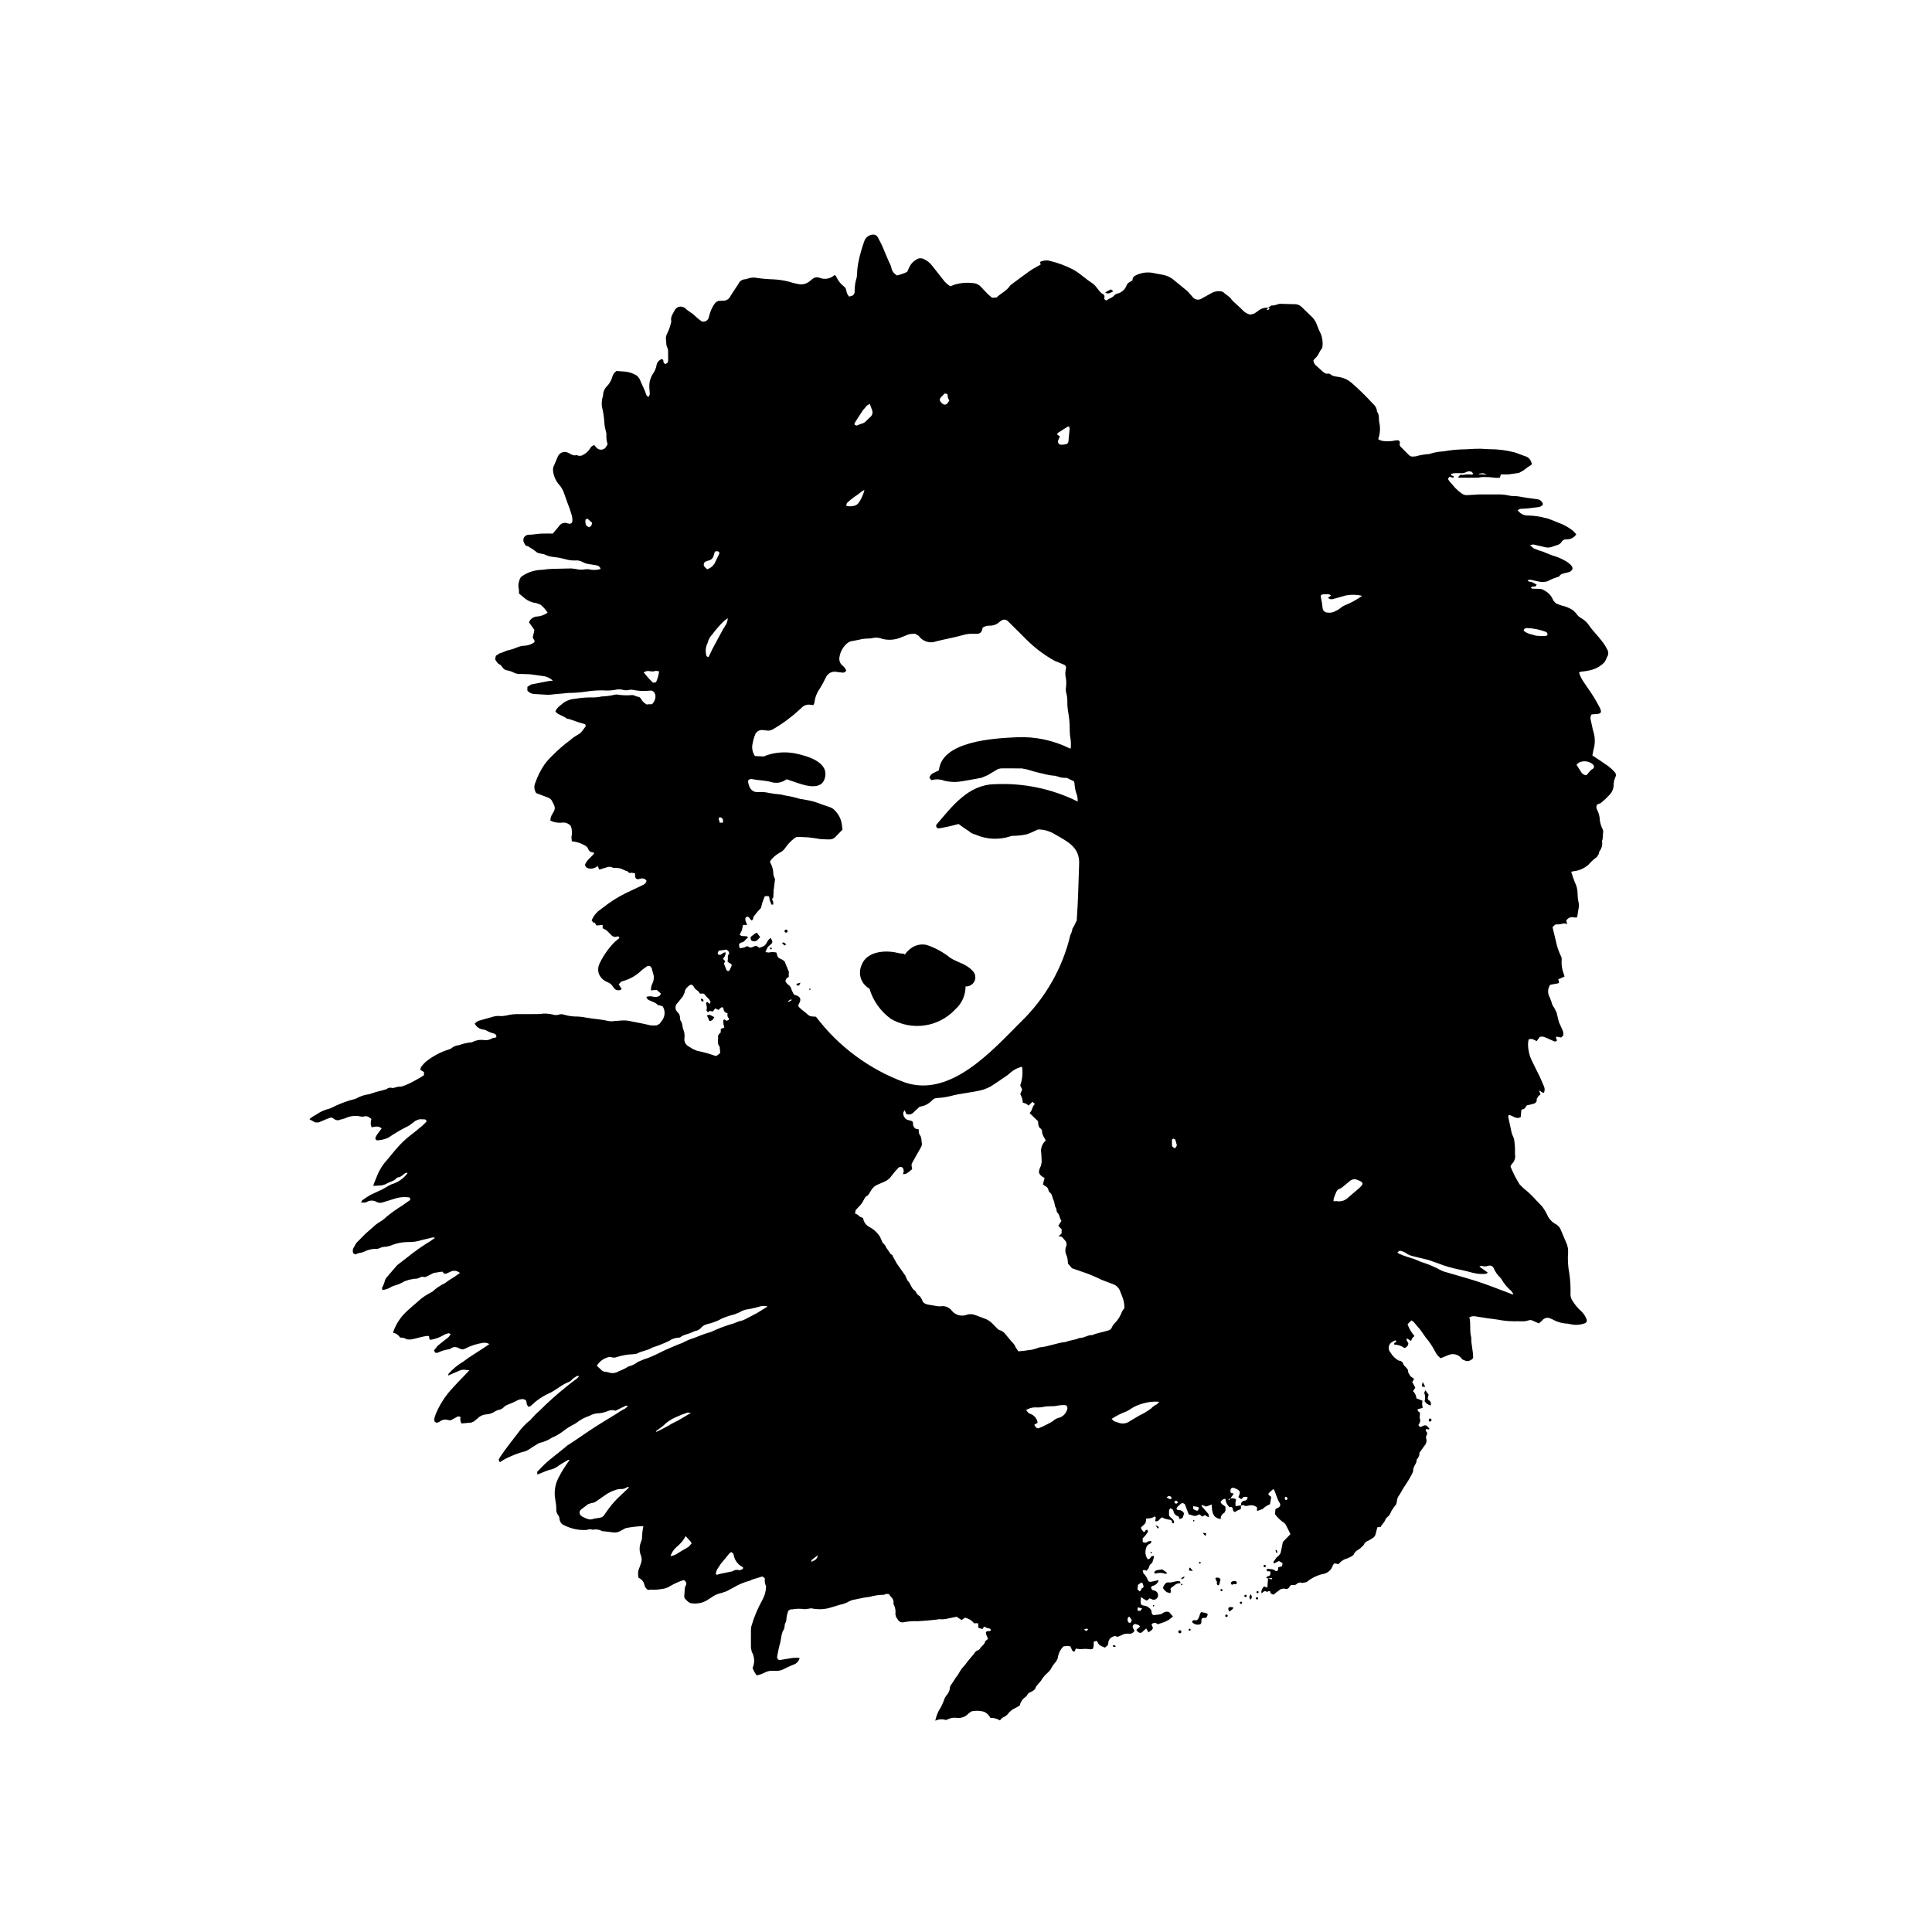 <?xml version="1.0" encoding="UTF-8"?>
<!-- Uploaded to: ICON Repo, www.iconrepo.com, Generator: ICON Repo Mixer Tools -->
<svg fill="#000000" width="800px" height="800px" version="1.1" viewBox="144 144 512 512" xmlns="http://www.w3.org/2000/svg">
 <g>
  <path d="m570.18 347.02c-1.352-0.969-2.754-1.867-4.188-2.82l0.301-1.512c0.398-1.344 0.453-2.766 0.148-4.133l-0.328-1.211-0.562-2.59v0.004c-0.141-0.492-0.051-1.02 0.242-1.438l1.152-0.086c1.355-0.051 1.613-0.441 1.043-1.621l-0.148-0.281c-0.926-1.797-1.988-3.519-3.176-5.156l-1.133-1.684v-0.004c-0.461-0.695-0.82-1.449-1.074-2.246l0.457-0.238c1.09-0.082 2.168-0.273 3.215-0.574 1.18-0.387 2.246-1.062 3.106-1.957l0.352-0.668 0.301-0.707v0.004c0.395-0.574 0.422-1.32 0.074-1.926-0.414-0.84-0.918-1.633-1.512-2.363-1.031-1.371-2.297-2.551-3.266-3.981h0.004c-0.512-0.789-1.199-1.449-2.008-1.934-0.656-0.328-1.203-0.84-1.582-1.469l-0.777-0.742c-0.926-0.586-1.945-1-3.019-1.227l-1.457-0.543-0.715-0.789h0.004c-0.418-1.133-1.242-2.066-2.312-2.625-0.473-0.328-1.039-0.492-1.613-0.461-0.57 0.008-1.145-0.008-1.715-0.047l-0.301-0.262c0.359-0.434 0.812-0.238 1.199-0.316l0.355-0.48-1.18-0.625c-0.387-0.211-0.969 0.008-1.242-0.551l0.727-0.133 2.129 0.469h0.004c0.812 0.203 1.668 0.18 2.469-0.066 0.891-0.5 1.84-0.891 2.824-1.164l0.266-0.152c0.414-0.762 1.227-0.707 1.895-0.938l0.754-0.188c1-0.48 1.109-1.16 0.312-1.938l-0.832-0.707v0.008c-1.02-0.633-2.109-1.148-3.246-1.531-1.477-0.367-2.762-1.16-4.219-1.531l-1.438-0.547-0.992-0.84 0.836-0.223 3.191 0.738h0.004c0.555 0.152 1.145 0.125 1.688-0.07l1.48-0.496v-0.004c0.461-0.105 0.859-0.383 1.121-0.777 0.289-0.523 0.867-0.812 1.453-0.73 1.008 0.012 1.945-0.5 2.477-1.352l-0.797-0.863c-0.895-0.711-1.871-1.316-2.91-1.797-1.309-0.473-2.57-1.086-3.891-1.523l-0.453-0.102c-1.559-0.422-3.16-0.656-4.773-0.695-1.098 0.027-2.129-0.516-2.723-1.438l0.742-0.328 1.562-0.074 3.25-0.375c0.68-0.102 1.223-0.562 1.152-0.887v0.004c-0.16-0.508-0.539-0.91-1.035-1.102l-0.453-0.109c-1.594-0.234-3.199-0.395-4.769-0.715-0.93-0.191-1.875-0.023-2.769-0.27h-0.004c-1.121-0.242-2.269-0.332-3.414-0.273-1.512 0-3.023-0.031-4.535-0.008l-2.957 0.18v-0.004c-0.52 0.062-1.047-0.066-1.484-0.355-0.641-0.445-1.238-0.949-1.781-1.512l-1.539-1.758-0.43-0.637 0.375-0.574c0.406-0.059 0.766 0.402 1.172 0.129 0.102-0.598-0.789-0.242-0.734-0.887l0.68-0.195c0.625-0.035 1.254-0.031 1.879-0.027h-0.004c0.523 0.062 1.051-0.043 1.512-0.297 0.465-0.254 1.027-0.254 1.492 0l0.297 0.441-0.184 0.258c-0.508-0.066-1.023-0.09-1.535-0.074-0.551 0.125-1.121 0.16-1.68 0.102l-0.598 0.664 0.289 0.109c1.668 0.008 3.336 0.023 5.004 0v0.004c0.453-0.098 0.918-0.156 1.383-0.18 0.977-0.016 1.953 0.039 2.922 0.168 0.504 0.082 1.016 0.078 1.516-0.008l0.242-0.863c0.727 0 1.457 0.047 2.176-0.012l2.613-0.367 1.195-0.66v-0.004c0.676-0.551 1.391-1.055 2.133-1.512l0.117-0.301-0.242-0.551c-0.262-0.691-0.84-1.219-1.555-1.41-0.992-0.301-1.93-0.789-2.934-1.047-2.168-0.547-4.394-0.82-6.629-0.812-0.672 0-1.344-0.074-2.016-0.109h-0.773c-1.441-0.023-2.879 0.168-4.32 0.164h0.004c-1.664 0.047-3.32 0.223-4.953 0.527-1.297 0.051-2.578 0.289-3.805 0.703-1.195 0.07-2.375 0.273-3.527 0.605l-0.777 0.07h0.004c-0.426 0.027-0.84-0.141-1.125-0.453l-2.086-2.098c-0.281-0.238-0.391-0.621-0.281-0.973 0.062-0.199 0.02-0.418-0.113-0.582-0.133-0.16-0.34-0.246-0.551-0.223l-0.465 0.035c-0.914 0.223-1.855 0.293-2.789 0.211-0.641-0.004-1.262-0.188-1.805-0.527 0.496-1.383 0.605-2.879 0.309-4.316-0.234-0.98 0.09-2.086-0.617-2.981-0.039-0.789-0.406-1.523-1.02-2.019-1.781-1.957-3.672-3.816-5.66-5.559-0.855-0.762-1.891-1.285-3.004-1.531-0.93-0.223-1.992-0.113-2.762-0.871l-0.441-0.125c-0.801 0.227-1.258-0.328-1.762-0.758l-1.512-1.344v0.004c-0.418-0.348-0.676-0.852-0.703-1.395l0.48-0.566c0.871-0.652 1.035-1.793 1.77-2.539l0.129-0.434c0.176-1.191 0.023-2.41-0.441-3.527-0.406-0.785-0.754-1.598-1.039-2.438-0.242-0.688-0.629-1.316-1.137-1.844l-2.801-2.719c-0.547-0.566-1.316-0.863-2.102-0.812l-3.75-0.102-0.449 0.086c-0.574 0.25-1.195 0.375-1.824 0.375l-0.832 0.586h0.02l-0.02 0.023 0.395 0.164-0.258 0.316-0.582 0.09 0.445-0.57h-0.012l0.012-0.023c-0.938-0.094-1.875 0.195-2.598 0.809l-1.16 0.777-1.008 0.227c-0.711-0.168-1.359-0.531-1.875-1.051-0.824-0.867-1.746-1.637-2.621-2.457l-0.41-0.457c-0.535-0.887-1.52-1.258-2.195-1.973l-0.422-0.191c-0.875-0.184-1.785-0.059-2.578 0.352l-2.719 1.512h-0.004c-0.82 0.551-1.934 0.336-2.492-0.48l-1.23-1.406-3.981-3.262c-0.797-0.59-1.723-0.98-2.699-1.148l-2.144-0.402c-1.738-0.422-3.57-0.18-5.141 0.672-0.453 0.223-0.715 0.707-0.656 1.207-0.594 0.41-1.297 0.605-1.562 1.309v0.004c-0.41 1.152-1.398 2.008-2.598 2.242l-0.527 0.281c-0.586 0.812-1.574 0.969-2.242 1.512-0.441-0.16-0.629-0.375-0.539-0.754 0.125-0.363-0.031-0.762-0.367-0.945-0.75-0.355-1.102-1.066-1.613-1.645h0.004c-0.297-0.422-0.652-0.801-1.055-1.121-0.832-0.535-1.633-1.117-2.398-1.738l-0.734-0.574c-0.73-0.586-1.512-1.102-2.336-1.539-1.812-0.922-3.723-1.629-5.695-2.113-0.941-0.305-1.965-0.227-2.852 0.215l0.168 0.695c-0.965 0.559-1.945 1.043-2.836 1.66-1.66 1.16-3.269 2.391-4.902 3.598l-0.352 0.301c-0.902 1.41-2.465 2.051-3.617 3.168l-1.164 0.066-1.07-0.895-1.824-1.93c-0.559-0.637-1.352-1.02-2.195-1.055-1.559-0.203-3.137-0.086-4.648 0.336l-1.332 0.5c-0.762-0.465-1.422-1.074-1.945-1.793l-2.887-3.672c-0.578-0.742-1.324-1.34-2.176-1.738-0.664-0.336-1.461-0.277-2.066 0.16-0.852 0.512-1.52 1.281-1.906 2.199l-0.457 1.035c-0.875 0.414-1.793 0.73-2.742 0.945-0.977-0.766-1.141-0.973-1.41-1.824l-0.121-0.617c-0.906-1.812-1.598-3.715-2.418-5.562l-1.07-2.09c-0.246-0.477-0.746-0.77-1.285-0.742-1.016 0.047-1.91 0.688-2.281 1.633-0.637 1.758-1.152 3.555-1.539 5.379-0.242 1.117-0.383 2.254-0.418 3.398l-0.082 0.926c-0.379 1.195-0.57 2.438-0.562 3.691 0.043 0.43-0.141 0.848-0.484 1.109l-0.969 0.301c-0.414-0.441-0.676-1.004-0.742-1.609-0.078-0.465-0.336-0.879-0.723-1.152-0.777-0.613-1.41-1.395-1.84-2.285-0.125-0.262-0.211-0.613-0.605-0.633-1.07 0.969-2.609 1.238-3.945 0.684l-0.148-0.051c-0.559-0.168-1.168-0.055-1.629 0.305l-0.734 0.586v-0.004c-0.82 0.75-1.949 1.066-3.043 0.855l-1.359-0.305-1.191-0.344c-1.359-0.352-2.75-0.559-4.148-0.621-1.453-0.039-2.898-0.168-4.336-0.379-0.758-0.16-1.551-0.113-2.285 0.141l-0.75 0.215c-0.805-0.008-1.535 0.469-1.848 1.207l-1.371 2.074-0.746 1.176c-0.324 0.734-1.047 1.215-1.852 1.227l-0.938 0.02c-0.586 0.008-1.129 0.316-1.441 0.812-0.594 0.859-1.035 1.812-1.312 2.82l-0.203 0.75 0.004-0.004c-0.172 0.742-0.871 1.234-1.625 1.148l-0.277-0.07c-0.637-0.453-1.246-0.953-1.816-1.492-0.758-0.805-1.828-1.195-2.555-2.023l-0.41-0.215c-0.426-0.215-0.918-0.246-1.367-0.09-0.449 0.16-0.812 0.488-1.016 0.918-0.469 0.906-1.16 1.758-0.875 2.894-0.211 1.078-0.559 2.121-1.039 3.106-0.375 0.637-0.492 1.395-0.328 2.117l0.066 1.062 0.406 1.137 0.043 0.465c0.008 0.836 0.023 1.668 0.016 2.5l-0.145 0.598-0.629 0.359-0.402-0.379c-0.145-0.301 0.059-0.754-0.453-0.977-0.805 0.234-1.387 0.93-1.473 1.762-0.133 0.66-0.387 1.289-0.746 1.859-0.824 1.145-1.227 2.543-1.141 3.949l0.102 1.398c0.062 0.406-0.082 0.816-0.387 1.094l-0.516-0.52c-0.402-1.461-1.223-2.758-1.727-4.168l-0.617-0.867c-0.953-0.637-2.047-1.035-3.188-1.164l-2.352-0.18c-0.562 0.367-0.969 0.93-1.133 1.582-0.234 0.855-0.668 1.645-1.266 2.301-0.738 0.676-1.168 1.625-1.184 2.625l-0.07 0.301h-0.004c-0.258 0.844-0.336 1.73-0.227 2.606 0.371 1.516 0.598 3.062 0.68 4.617 0.016 0.465 0.098 0.926 0.234 1.371l0.285 1.199c-0.082 0.965 0.027 1.934 0.312 2.859l-0.637 0.957c-0.32 0.305-0.754 0.461-1.195 0.438-0.441-0.02-0.855-0.223-1.145-0.559l-0.566-0.656c-0.488 0.129-0.895 0.461-1.109 0.914-0.566 0.883-1.406 1.562-2.391 1.93l-0.734-0.02-0.41-0.191c-0.859 0.301-1.48-0.188-2.172-0.547l-0.004-0.004c-0.508-0.289-1.117-0.344-1.668-0.148-0.551 0.199-0.988 0.629-1.195 1.176l-0.914 2.156c-0.227 0.41-0.344 0.871-0.332 1.34 0.094 1.355 0.605 2.648 1.457 3.703 0.723 0.758 1.254 1.676 1.551 2.676l0.82 2.305c0.461 1.102 0.848 2.234 1.16 3.387 0.125 0.453 0.176 0.918 0.152 1.383 0.016 0.242-0.082 0.477-0.27 0.629-0.184 0.152-0.434 0.207-0.668 0.145l-0.301-0.086c-0.859-0.344-1.84-0.023-2.332 0.762l-0.387 0.488-1.238 1.457c-1.152 0-2.191-0.031-3.223 0.016l-2.316 0.25-0.938 0.047v-0.004c-0.5 0.035-0.945 0.328-1.172 0.773-0.227 0.449-0.203 0.98 0.059 1.406l0.07 0.141c0.203 0.363 0.363 0.758 0.918 0.672l0.344 0.27h0.004c0.762 0.43 1.484 0.93 2.152 1.496l0.73 0.203 1.059 0.203v-0.004c0.832 0.43 1.742 0.684 2.676 0.746 0.926 0.102 1.848 0.273 2.75 0.512 0.895 0.285 1.828 0.422 2.762 0.402 0.629-0.074 1.262 0.031 1.832 0.305 0.676 0.398 1.434 0.641 2.215 0.703l1.688 0.277v0.004c0.52 0.066 0.945 0.449 1.07 0.961-1.023 0.312-2.109 0.34-3.144 0.078l-0.758-0.016h-0.004c-0.91 0.191-1.852 0.168-2.75-0.074l-1.082-0.133-4.996 0.113-1.402 0.082c-0.562 0.105-1.129 0.168-1.699 0.184-1.66 0.082-3.273 0.59-4.684 1.469-0.57 0.289-0.965 0.84-1.059 1.473-0.27 0.734-0.297 1.535-0.074 2.285l0.02 1.039 1.215 1.012 0.004 0.004c0.93 0.848 2.102 1.379 3.348 1.527l1.148 0.422v-0.004c0.723 0.613 1.352 1.328 1.879 2.117-0.777 0.559-1.684 0.902-2.633 1.008-1.02-0.02-1.941 0.598-2.316 1.543l1.434 2.035-0.434 1.961c0.102 0.488 0.68 0.777 0.395 1.324v0.004c-0.809 0.566-1.77 0.875-2.762 0.891-0.57 0.043-1.129 0.172-1.66 0.387-0.711 0.316-1.449 0.566-2.207 0.754-0.906 0.117-1.617 0.684-2.492 0.844l-1.051 0.664-0.195 0.973c0.387 0.539 0.629 1.199 1.379 1.418l0.492 0.566h0.004c0.25 0.469 0.691 0.801 1.211 0.906 0.562 0.086 1.113 0.254 1.629 0.5 0.68 0.387 1.465 0.551 2.242 0.465l2.34 0.086 3.848 0.535c0.809 0.188 1.555 0.59 2.156 1.16l-1.129 0.102-4.574 0.891-1.047 0.629-0.008 1c0.43 0.535 1.066 0.867 1.754 0.906l3.41 0.203 0.77-0.008 1.695-0.176 1.398-0.113 1.855-0.184h-0.004c1.547-0.004 3.094-0.117 4.625-0.344 1.492-0.242 3-0.355 4.508-0.336 1.301 0.113 2.609 0.027 3.883-0.258l1.086 0.031-0.004 0.004c0.746 0.254 1.551 0.266 2.305 0.031l0.605 0.047-0.004-0.004c1.469 0.312 2.973 0.387 4.461 0.227 1.008-0.219 1.695 0.68 1.594 1.758h0.004c-0.082 0.695-0.402 1.344-0.906 1.828h-0.711l-0.684 0.078h-0.004c-0.68-0.352-1.23-0.906-1.574-1.59l-0.426-0.422c-0.684 0.023-1.195-0.488-1.91-0.488l0.004 0.004c-1.352 0.125-2.715 0.074-4.051-0.16l-0.609 0.078c-1.113 0.273-2.25 0.422-3.394 0.445l-0.457 0.102h0.004c-0.512 0.086-1.027 0.141-1.547 0.16-1.664-0.051-3.332 0.066-4.973 0.352-1.094 0.055-2.148 0.406-3.059 1.016-0.805 0.707-1.797 1.238-2.223 2.363 0.812 0.969 2.125 1.094 3.012 1.875 1.336 0.219 2.535 0.867 3.836 1.191l1.043 0.301 0.176 0.504c-0.641 0.812-1.148 1.82-2.098 2.262v-0.004c-0.723 0.406-1.402 0.887-2.023 1.434-1.719 1.27-3.332 2.672-4.824 4.195-0.719 0.68-1.375 1.422-1.965 2.219-1.039 1.5-1.867 3.141-2.457 4.871-0.406 0.855-0.348 1.859 0.152 2.66l0.082 0.117 3.172 1.199v0.004c0.496 0.18 0.895 0.562 1.09 1.055l0.414 0.836c0.293 0.504 0.312 1.125 0.047 1.648l-0.465 0.805c-0.344 0.52-0.523 1.129-0.512 1.75 0.953 0.453 2.012 0.637 3.062 0.535 0.895-0.145 1.801 0.207 2.363 0.918 0.336 0.926 0.387 1.934 0.148 2.887l0.102 1.133c1.16 0.098 2.289 0.441 3.301 1.02 0.492 0.18 0.879 0.566 1.062 1.059 0.137 0.406 0.48 0.707 0.898 0.797 0.223 0.059 0.539-0.062 0.645 0.344-0.766 1.008-1.938 1.715-2.418 2.981 0.074 0.48 0.434 0.863 0.906 0.969 0.879 0.199 1.797-0.035 2.469-0.633l0.414 0.973 1.875-0.578 0.004-0.004c0.574-0.273 1.25-0.234 1.789 0.102l1.043 0.02 0.887 0.133 1.438 0.629 0.574 0.195c0.211 0.355 0.395 0.516 0.828 0.316l1.031 0.133 0.051 0.879c0 0.211 0.094 0.414 0.258 0.547 0.16 0.137 0.375 0.195 0.586 0.16l0.754-0.191c0.523-0.098 1.055 0.113 1.379 0.539-0.035 0.766-0.613 1.039-1.18 1.309l-3.094 1.473c-1.996 0.895-3.898 1.98-5.688 3.238l-2.746 2.051v-0.004c-0.797 0.684-1.418 1.543-1.812 2.512l0.434 0.574c0.668-0.121 0.496 0.547 0.891 0.758l1.594-0.133v0.859l1.039 0.566 1.531 1.531 0.699 0.238 0.605-0.141c0.281-0.055 0.516 0 0.559 0.414l-1.273 1.066c-1.562 1.598-2.867 3.434-3.863 5.438l-0.191 0.43c-0.383 0.871-0.391 1.863-0.023 2.738 0.438 0.902 1.195 1.609 2.125 1.98 0.641 0.227 1.18 0.664 1.535 1.238l0.371 0.504c0.516 0.547 1.363 0.602 1.945 0.129l-0.805-1.242c0.648-0.738 0.645-0.754 1.125-0.879 1.914-0.523 3.656-1.543 5.055-2.949l1.246-0.922c0.582-0.324 0.969-0.164 1.297 0.402l0.367 1.34c0.344 0.938 0.27 1.98-0.203 2.859-0.258 0.539-0.371 1.137-0.328 1.73l1.527-0.129 1.129 1.02-0.359 0.531c-0.484 0.312-1.074 0.414-1.637 0.277-0.621-0.184-1.285-0.172-1.902 0.035l0.301 0.59c0.852 0.648 2.035 0.715 2.777 1.582l0.301 0.043 0.949 0.281h0.008c0.766 1.215 0.656 2.785-0.266 3.887l-0.555 0.746-0.793 0.43c-0.566 0.035-1.129 0.023-1.691-0.031-1.605-0.402-3.242-0.707-4.875-1.012-0.801-0.223-1.629-0.316-2.457-0.281l-2.152 0.156c-0.566 0.105-1.148 0.094-1.711-0.027-1.875-0.453-3.805-0.504-5.691-0.859h-0.004c-0.758-0.168-1.531-0.27-2.309-0.301-1.199 0.023-2.394-0.133-3.543-0.465-0.492-0.191-1.035-0.207-1.531-0.035-0.445 0.148-0.93 0.152-1.379 0.012-1.148-0.309-2.348-0.379-3.527-0.199-0.414 0.043-0.832 0.051-1.246 0.031-1.512 0.008-3.023 0.043-4.535 0.008-1.094-0.012-2.184 0.117-3.242 0.395l-1.215 0.152v-0.004c-0.871-0.121-1.762-0.035-2.598 0.254l-2.992 0.848c-0.582 0.113-1.105 0.422-1.488 0.879 0.402 0.805 1.16 1.375 2.047 1.539l0.766 0.129c0.703 0.441 1.473 0.766 2.281 0.965 0.219 0.039 0.41 0.176 0.527 0.367 0.113 0.195 0.137 0.426 0.066 0.641l-1.016 0.215h0.004c-0.652 0.434-1.441 0.613-2.219 0.504-1.086-0.156-2.195 0.043-3.156 0.57l-0.152 0.027c-1.145 0.102-2.266 0.355-3.34 0.758-0.785 0.059-1.531 0.379-2.117 0.91l-0.566 0.23c-2.188 0.668-4.231 1.746-6.012 3.18-0.512 0.441-0.969 0.945-1.355 1.5l-0.203 0.707 0.992 0.59v0.828l-1.043 0.676-1.359 0.75v-0.008c-1.023 0.602-2.106 1.102-3.223 1.496l-0.449 0.113h-0.004c-0.566-0.027-1.137 0.066-1.668 0.281l-0.598 0.102v-0.004c-0.547-0.195-1.16-0.078-1.594 0.305l-1.039 0.301-1.652 0.422-1.934 0.621h-0.004c-1.184 0.145-2.328 0.523-3.363 1.113l-0.277 0.113c-2.273 0.562-4.469 1.398-6.539 2.492l-0.449 0.137c-1.211 0.297-2.359 0.824-3.375 1.551-0.652 0.32-1.254 0.727-1.797 1.207l1.516 0.844 0.918 0.016 2.125-0.898 1.211-0.438 0.676 0.332c0.473 0.441 1.164 0.547 1.746 0.266l1.195-0.328c1.352-0.68 2.898-0.844 4.363-0.473l0.613-0.012c0.887-0.332 1.469 0.164 2.059 0.629-0.25 1.332-0.25 1.332 0.082 2.215 0.871-0.156 1.801-0.484 2.641 0.293l-1.281 1.738-0.344 0.68h-0.004c-0.059 0.176-0.027 0.375 0.086 0.52 0.117 0.148 0.297 0.23 0.484 0.215 0.98-0.059 1.938-0.297 2.836-0.695 1.656-1.145 3.394-2.164 5.199-3.055l0.527-0.32 1.496-1.129 0.996-0.383c0.469 0 0.938-0.008 1.406 0.035h-0.004c0.148 0.004 0.289 0.07 0.383 0.184 0.094 0.117 0.133 0.266 0.105 0.41l-1.043 1.035c-1.199 0.996-2.391 2.004-3.641 2.93v0.004c-1.137 0.914-2.184 1.93-3.129 3.043-0.91 0.996-1.715 2.09-2.609 3.106v-0.004c-1.168 1.262-2.086 2.731-2.703 4.332l-0.82 2.023-0.137 0.57 2.242-0.152 1.031-0.301c0.918-0.672 2.199-0.699 2.93-1.684l0.277-0.129c0.691 0 1.117-0.492 1.625-0.852 0.266-0.188 0.547-0.52 0.969-0.281l0.004-0.004c-1.051 1.441-2.559 2.488-4.273 2.973l-0.82 0.414-1.477 0.867-3.238 1.512h0.004c-0.77 0.438-1.508 0.918-2.219 1.445l-0.34 0.609c0.504-0.078 1.016 0.137 1.512-0.156v0.004c0.82-0.508 1.859-0.508 2.68 0 0.516 0.266 1.121 0.293 1.656 0.066l3.727-1.141c1.066-0.25 2.168-0.301 3.254-0.148l0.273 0.328-0.137 0.41-2.043 1.438c-1.457 0.895-2.848 1.887-4.168 2.977-0.516 0.512-1.094 0.953-1.723 1.32-0.719 0.426-1.379 0.938-1.965 1.527l-1.766 1.531-2.527 2.551-0.773 1.352h-0.004c-0.207 0.43-0.215 0.93-0.031 1.367l0.625 0.332c0.609-0.48 1.383-0.402 2.059-0.652h0.004c1.137-0.617 2.426-0.91 3.719-0.852l0.445-0.121c0.605-0.309 1.277-0.461 1.957-0.445l1.047-0.27c1.535-0.652 3.188-0.98 4.856-0.965 1.195 0.016 2.391-0.172 3.523-0.551l2.875-0.684 0.574 0.113-1.23 0.863h0.004c-2.133 1.289-4.18 2.723-6.113 4.293l-1.973 1.523-0.738 0.57-2.949 3.434-0.281 0.543h0.004c-0.156 0.711-0.422 1.395-0.789 2.027l0.098 0.594c0.859-0.102 1.68-0.398 2.406-0.863l0.562-0.258v0.004c1.008-0.246 1.973-0.648 2.859-1.195l1.168-0.402 1.531-0.281c0.523 0.027 1.043-0.098 1.496-0.363 0.504-0.371 1.02 0.047 1.504-0.129l1.098-0.566 0.961-0.484 2.285-0.348c0.516 0.629 0.719 0.699 1.262 0.441l1.125-0.516v0.004c0.781-0.301 1.66-0.133 2.277 0.43l-1.25 0.891-1.828 1.164-0.875 0.648c-1.223 0.562-2.344 1.324-3.324 2.25l-0.535 0.301c-0.879 0.449-1.711 0.977-2.488 1.582-1.566 1.445-3.285 2.707-4.734 4.297-1.203 1.363-2.117 2.949-2.695 4.672 0.785 0.172 1.469 0.641 1.914 1.312l0.887 0.074 0.988 0.414 0.906 0.031c1.539-0.242 2.996-0.848 4.559-0.965l0.32 0.086-0.008 0.426 0.277 0.551v0.004c1.363-0.207 2.668-0.691 3.836-1.426l1.016-0.348 0.605 0.168v0.004c-0.238 0.547-0.641 1.012-1.156 1.316l-2.316 1.848-0.953 1.223 0.301 0.594 0.605 0.047h0.004c1.02-0.512 2.125-0.844 3.262-0.973l0.254-0.18c0.547-0.422 1.293-0.496 1.914-0.188l0.715 0.316c0.391 0.172 0.84 0.133 1.195-0.102 1.527-0.781 3.176-1.305 4.875-1.543 0.535-0.047 1.074 0.074 1.543 0.344l-1.164 0.805-4.438 2.879-1.25 0.922c-1.484 0.875-2.82 1.977-3.965 3.266l-0.113 0.473 2.844-1.23c0.512-0.27 1.09-0.371 1.66-0.293l1.133 0.137-1.254 1.309c-1.262 1.309-2.527 2.621-3.746 3.981l0.004 0.004c-1.648 1.879-2.973 4.019-3.93 6.328l-0.301 0.883c-0.051 0.402-0.203 0.875 0.156 1.188 0.43 0.363 0.848 0.102 1.273-0.145l-0.004-0.004c0.629-0.488 1.461-0.621 2.211-0.355 0.406 0.121 0.848 0.035 1.176-0.234l1.371-0.75 0.695 0.129c-0.125 0.59-0.051 1.207 0.215 1.754l2.621-0.234 0.707-0.301 0.953-0.793v-0.004c0.582-0.598 1.355-0.977 2.188-1.066 0.941-0.035 1.852-0.348 2.613-0.895l0.562-0.258h0.004c0.68-0.059 1.312-0.387 1.75-0.91l0.508-0.355c1.16-0.438 2.293-0.941 3.391-1.512l0.762-0.133c0.422-0.043 0.84 0.113 1.129 0.426l0.188 0.996 0.336 0.605 0.562-0.113c0.637-0.523 1.211-1.145 1.879-1.613v0.004c0.906-0.688 1.887-1.277 2.918-1.758 1.938-0.805 3.426-2.363 5.41-3.086 0.504-0.184 0.871-0.711 1.324-1.059l0.914-0.562 0.504 0.086-0.469 0.516c-1.023 0.805-2.086 1.559-3.07 2.402h-0.004c-2.394 1.914-4.684 3.961-6.852 6.129-0.898 0.777-1.73 1.625-2.496 2.531-1.312 1.027-2.461 2.246-3.414 3.609-1.562 2.016-3.144 4.016-4.578 6.125l-0.457 0.816 0.32 0.672v0.004c0.91-0.613 1.879-1.133 2.887-1.559 1.277-0.582 2.606-1.043 3.969-1.367l0.926-0.492c0.828-0.617 1.742-1.113 2.621-1.66 1.223-0.258 2.391-0.746 3.43-1.438 0.961-0.398 1.871-0.91 2.703-1.527 1.012-0.816 2.113-1.516 3.285-2.082l0.52-0.344c1.023-0.809 2.184-1.426 3.426-1.824 0.586-0.344 1.234-0.562 1.906-0.645 0.996-0.008 1.977-0.211 2.891-0.598 0.664-0.305 1.422-0.344 2.117-0.117l1.375-0.684 1.41-0.648 0.535 0.109-0.812 0.656-0.004 0.004c-0.738 0.367-1.445 0.793-2.117 1.273-2.519 1.547-5.059 3.059-7.516 4.711-1.891 1.27-3.75 2.582-5.68 3.805l-0.594 0.504-1.332 1.082c-1.172 0.945-2.379 1.859-3.508 2.859-0.898 0.789-1.707 1.68-2.543 2.539l0.051 0.715 2.383-0.969 0.73-0.25v-0.004c0.926-0.152 1.797-0.539 2.527-1.129 0.805-0.57 1.676-1.035 2.527-1.539l0.371 0.043-0.367 0.496v0.004c-0.918 1.262-1.738 2.59-2.457 3.973-0.863 1.562-1.242 3.34-1.09 5.117l0.172 1.227c0.145 0.711 0.219 1.43 0.223 2.152-0.055 0.52 0.078 1.039 0.367 1.469 0.27 0.316 0.441 0.707 0.488 1.121 0.031 0.809 0.559 1.508 1.324 1.766 1.812 0.914 3.836 1.328 5.863 1.195 0.543-0.195 1.129-0.211 1.684-0.051 0.812-0.191 1.672-0.062 2.391 0.363l0.773 0.078 2.008 0.246h-0.004c0.777 0.156 1.582 0 2.238-0.441l1.227-0.66c1.547-0.328 3.121-0.508 4.703-0.543-0.23 1.133-0.355 2.289-0.367 3.449l-0.359 1.027c-0.359 1.043-0.344 2.176 0.043 3.211 0.312 0.715 0.32 1.527 0.02 2.246l-0.301 0.891h-0.004c-0.445 0.898-0.547 1.93-0.277 2.898 0.777 0.309 1.344 0.988 1.512 1.809 0.129 0.574 0.477 1.074 0.973 1.398l0.57-0.102v0.004c1.031 0.078 2.066 0.02 3.086-0.176 0.777-0.062 1.527-0.32 2.18-0.75 1.16-0.691 2.398-1.238 3.691-1.629 0.574 0.484 0.895 0.941 0.367 1.613l-0.145 0.598-0.156 2.184 0.102 0.438c0.574 0.586 1.078 1.309 1.996 1.359 1.57 0.191 3.152-0.215 4.434-1.137l0.527-0.332c0.867-0.672 1.879-1.125 2.957-1.328l1.164-0.402 1.898-1h-0.004c1.375-0.828 2.863-1.445 4.418-1.836l0.402-0.238 2.82-0.859 0.66 0.492h0.004c-0.113 0.711-0.008 1.434 0.301 2.082v0.156c-0.031 1.25-0.375 2.469-1 3.551-1.234 2.219-2.211 4.574-2.914 7.012l-0.078 0.773c-0.012 1.613-0.023 3.234 0 4.848l0.211 1.055h-0.004c0.77 1.305 0.852 2.902 0.223 4.281 0.254 0.715 0.625 1.383 1.102 1.973 0.812-0.176 1.598-0.461 2.328-0.855 0.57-0.258 1.188-0.387 1.812-0.371h0.941c0.676 0.047 1.355-0.086 1.969-0.387 0.867-0.461 1.758-0.867 2.672-1.227 0.824-0.258 1.449-0.938 1.645-1.777-0.891-0.102-1.793-0.062-2.672 0.117l-2.453 0.41c-0.625 0.055-0.93-0.398-0.816-1.027 0.227-1.223 0.473-2.441 0.82-3.637l0.352-1.988 0.258-0.883c0.336-0.457 0.527-1.004 0.551-1.574-0.023-0.539 0.453-0.996 0.449-1.613l-0.004 0.004c0.035-0.625 0.156-1.242 0.359-1.832 0.031-0.266 0.172-0.504 0.387-0.664 0.211-0.16 0.48-0.23 0.746-0.188 1.117-0.211 2.258-0.227 3.383-0.047l1.066-0.137c0.398-0.117 0.824-0.117 1.223 0 1.594 0.266 3.231 0.141 4.766-0.355l2.234-0.68c0.926-0.172 1.812-0.508 2.617-0.992l0.723-0.266c1.523-0.301 3.039-0.695 4.582-0.848 1.242-0.359 2.527-0.543 3.82-0.555l0.551-0.23 0.707 0.047c0.453 0.766 1.418 1.281 1.215 2.383l0.039 0.293-0.004-0.004c0.434 0.824 0.602 1.762 0.477 2.68l0.18 0.723 0.523 0.781h-0.004c0.312 0.512 0.926 0.758 1.508 0.605 1.227-0.234 2.477-0.324 3.727-0.262 1.652-0.102 3.309-0.234 4.957-0.426 0.504-0.117 1.027-0.141 1.539-0.07l0.906-0.102 2.891-0.59 1.309 0.867 0.934-0.621h0.004c0.941 0.215 1.785 0.738 2.394 1.488h0.277c0.848-0.082 0.875-0.051 0.805 0.777l0.066 0.434 1.082 0.316 0.402-0.672 0.707 0.355 0.902 0.238 0.238 0.344-0.293 0.281-0.16-0.016c-0.836-0.02-1.051 0.23-0.805 0.961l0.453 1.117-0.738 0.625c-0.137 0.922-1.055 1.254-1.395 2.008l-0.477 0.379c-0.648 0.133-0.918 0.672-1.238 1.121l-1.012 1.176-0.574 0.715-0.75 0.992h-0.004c-0.617 0.633-1.141 1.352-1.559 2.133l-0.332 0.52c-0.688 0.836-1.172 1.812-1.824 2.676l-0.164 0.414c-0.027 0.836-0.367 1.633-0.957 2.231l-0.422 0.648h0.004c-0.402 1.227-0.957 2.394-1.645 3.484-0.406 0.812-0.703 1.68-0.879 2.57 0.879-0.441 1.895-0.508 2.82-0.18l0.648-0.27v0.004c0.66-0.301 1.387-0.414 2.106-0.328 1.211 0.184 2.43-0.25 3.25-1.156l0.734-0.547c1.07-0.238 2.184-0.215 3.242 0.062 0.789 0.293 1.434 0.887 1.797 1.648 0.895-0.016 1.773 0.219 2.543 0.68 0.324-0.5 0.809-0.875 1.375-1.062l0.59-0.488c0.547-0.766 1.285-1.367 2.141-1.75l1.125-0.613c0.191-0.926 0.738-1.746 1.52-2.285l0.34-0.309c0.184-0.5 0.586-0.879 1.094-1.035 0.621-0.293 1.195-0.605 1.352-1.383l0.582-0.723 0.715-0.82h0.004c0.492-0.844 1.125-1.598 1.867-2.227l0.629-0.68c0.43-0.832 0.961-1.605 1.586-2.305l0.398-0.82h-0.004c0.141-1.18 0.672-2.277 1.512-3.113l1.082-0.133 0.746 0.129 0.516 1.133 0.504 0.328 0.469-0.891c0.609 0.148 1.238 0.191 1.863 0.117 0.664-0.051 1.336-0.016 1.992 0.102l0.605-0.129c0.16-0.391 0.242-0.809 0.242-1.23-0.07-0.742-0.02-0.75 0.848-0.867 0.59 1.152 0.59 1.152 2.117 1.758 0.379-0.32 0.902-0.566 0.895-1.176 0.004-0.742 0.457-1.402 1.145-1.68 0.387-0.27 0.902-0.254 1.273 0.035l1.863-0.805 0.898-0.082c0.695 0.195 1.434-0.121 1.773-0.758-0.293-0.605-0.977-1.273 0.102-1.812 0.426 0.195 1.008 0.117 1.379 0.707l-0.992 0.863 0.203 0.348c0.738 0.641 1.031 0.621 1.672-0.062l0.727-0.645 0.633 1.035c0.438-0.402 1.051-0.547 1.152-1.227l-0.375-0.836c0.594-0.758 1.184-0.484 1.664-0.09l1.844-0.617 1.09-0.559 1.086-0.875-1.027-1.188c-0.547-0.191-1.148-0.098-1.613 0.25-0.664 0.543-1.469 0.387-2.203 0.559-0.449 0.102-0.742-0.211-0.82-0.707l-0.078-0.586c-0.391-0.621-1.02-1.051-1.742-1.191-0.934-0.09-1.059-0.293-1.086-1.184l0.07-1.109 1.211 0.781c0.59 0.375 0.773-0.301 1.121-0.441l0.887 0.359v0.004c0.59 0.074 1.145-0.293 1.309-0.863 0.082-0.332 0.031-0.684-0.148-0.977-0.176-0.293-0.465-0.504-0.797-0.586l-0.586-0.168-0.359-0.648 0.395-0.41c0.781-0.125 1.426-0.68 1.664-1.434l-0.129-0.09-1.367 0.32c-0.961 0.223-1.141 0.195-1.477-0.613h0.004c-0.23-0.574-0.59-1.09-1.047-1.512l-0.203-0.68c0.328-0.422 0.648-0.109 1.031-0.008l0.555-0.695 0.301-0.859 0.656-0.605 0.469-1.484-0.102-0.266-0.41-0.012c-0.426 0.172-0.426 0.871-1.172 0.852l0.004 0.004c-0.438-0.617-0.652-1.363-0.605-2.117 0.125-0.754 0.238-1.559 1.094-1.949 0.164-0.039 0.305-0.145 0.391-0.293 0.082-0.145 0.105-0.32 0.055-0.48l-0.711 0.07-0.668 0.395-0.859-0.145-0.043-0.992 0.848-0.918 0.59-0.906-0.219-0.492-0.391 0.102c-0.168 0.168-0.133 0.523-0.535 0.52-0.281-0.383-0.75-0.68-0.723-1.246 1.297-1.109 1.297-1.109 1.387-2.356h0.004c0.785 0.086 1.578-0.098 2.246-0.527 0.668 0.379-0.133 0.918 0.258 1.309 0.418 0.012 0.812-0.195 1.039-0.547 0.57-0.605 0.605-0.621 1.254-0.203l1.031 0.266c0.594 0 1.023 0.16 1.02 0.867l0.344 0.168 0.203-0.355c-0.121-0.793-0.898-1.102-1.352-1.676 0-0.531-0.027-1.047 0.016-1.566l0.332-0.449 0.613 0.332 0.203 0.422c0.105 0.699 0.633 1.262 1.324 1.41l0.332 0.75 0.766-0.344 0.387-1.129v0.004c-0.172-0.531-0.66-0.902-1.219-0.93-0.297-0.023-0.645 0.043-0.777-0.379 0.137-0.531 0.605-0.816 0.969-1.164l0.004 0.004c0.176-0.242 0.48-0.355 0.773-0.293s0.52 0.289 0.586 0.582l0.895 2.352 1.02 0.301h-0.004c0.543 0.23 1.168 0.133 1.613-0.25h0.277l0.715 0.559c0.75-0.488 0.754-0.492 1.211-0.035l0.562 0.164-0.168-0.832-1.828-2.109 0.074-0.273 1.16 0.426 1.473-0.551c0.051 2.359 0.434 3.59 2.398 3.856h-0.004c-0.086-0.688 0.293-1.348 0.93-1.621l0.332-0.672-0.043-1.016c-0.492-0.398-1.062-0.594-1.281-1.223 0.32-0.352 0.547-0.852 1.293-0.816h-0.004c0.078 0.828 0.453 1.598 1.047 2.172h0.645c0.438 0.348 0.109 1.102 0.832 1.32l0.715-0.438 0.84-0.324 0.066-0.98h-0.02l0.004-0.012-1.426 0.188-0.051-0.898 0.18-0.836c-0.469-0.473-1-0.289-1.484-0.344l-0.012 0.023-0.043 0.02-0.215 0.441-0.227-0.102v-0.129l0.445-0.211 0.02-0.043h0.035l0.848-1.199c-0.301-0.262-0.816-0.008-0.859-0.57-0.07-0.844 0.328-1.199 1.094-0.922l0.566 0.258c0.898 0.453 1.008 0.773 0.605 1.734l-0.172 0.402 0.766 0.535 0.672-0.621 1.008 0.012c0 0.504-0.172 0.926-0.734 0.992-0.797 0.086-1.027 0.566-1.02 1.266h0.02v0.02l0.727-0.102c0.438 0.422 0.859 0.16 1.309 0.121h0.004c0.766-0.207 1.59-0.027 2.199 0.484v0.969l1.484-0.539c0.555-0.547 1.215-0.977 1.945-1.258l0.344-1.949-0.32-0.227c-0.531-0.371-0.566-0.551-0.172-0.938l0.961-0.875 0.234 0.102c0.598 1.133 0.785 2.426 1.512 3.527 0.414 0.625 0.047 1.156-0.805 1.48l-0.289 0.152-0.152 1.348-0.004-0.008c0.715 0.961 1.594 1.785 2.594 2.434l0.277 0.359 1.254 2.508-2.016 2.062-0.469 2.356c-0.059 0.582-0.363 1.109-0.832 1.457-0.582 0.348-0.727 0.996-1.18 1.41l0.035 0.527 1.398-0.688 0.961 0.57-0.117 0.789-1.055 0.352v0.465c-0.055 0.398-0.316 0.605-0.598 0.496l-0.137-0.074c-0.59-0.562-1.371-0.398-2.07-0.539l-0.309 0.289 0.324 0.398 0.461-0.043 0.309 0.168-0.086 0.859c-0.344 0.414-0.867 0.188-1.035 0.723l0.488 0.215v-0.016h0.031l0.938-0.195 0.137 0.238-0.211 0.16-0.859-0.203-0.016 0.02-0.02-0.008-0.121 1.223-0.059 1.145-0.242-0.035-0.656-0.273-0.441 0.57c-0.102 0.383-0.453 0.73-0.172 1.266 0.395-0.32 0.734-0.852 1.355-0.383 0.152 0.113 0.465-0.43 0.879-0.113l0.141 0.535 0.727 0.328 0.613-0.48 1.371-1.031 0.879-0.129c0.746 0.344 1.18 0.012 1.512-0.629l0.348-0.324c0.504 0.051 0.996 0.168 1.453-0.25l0.004-0.004c0.383-0.375 0.961-0.477 1.453-0.254l1.16-0.238h-0.004c1.242-1.039 2.715-1.77 4.293-2.133 1.266-0.18 2.309-1.086 2.664-2.316l0.371-0.504 1.16 0.188c0.59-0.781 1.441-1.324 2.398-1.531l1.109-0.57 0.473-0.383c0.293-0.887 1.09-1.215 1.754-1.695l0.883-0.84h-0.004c0.23-0.586 0.715-1.031 1.32-1.211l1.062-0.641c0.457-0.262 0.77-0.719 0.848-1.242l0.414-1.648 0.883-0.082c0.309-0.734 1.074-1.211 1.285-2.062l0.484-0.586c0.648-0.375 0.805-1.035 1.109-1.641h-0.004c0.391-0.609 0.812-1.199 1.262-1.762l0.168-0.754c0.027-0.578 0.23-1.133 0.586-1.59 0.645-0.883 1.035-1.926 1.707-2.766 0.602-0.902 1.156-1.84 1.664-2.797l0.359-0.855c-0.156-1.168 0.996-1.926 0.93-3.059l0.301-0.328 0.387-0.805 0.051-0.676 1.324-1.855c0.477-0.508 0.648-1.227 0.457-1.895-0.191-0.594 0.223-0.973 0.281-1.371-0.062-0.441-0.574-0.617-0.371-1.031 0.273-0.344 0.738 0.277 0.953-0.234-0.945-1.02-0.816-1.129-2.453-0.402-0.449-0.414-0.539-0.523-0.387-0.707 0.406-0.488 0.496-1.168 0.234-1.746l0.102-1.254c-0.105-0.355-0.742-0.398-0.621-1.031l1.328-0.344-0.145-0.941 0.078-0.969-1.578-0.621-0.008 0.004c-0.059-0.73-0.379-1.414-0.906-1.926l0.605-0.887-0.363-0.719-0.449-0.789 0.504-0.836-0.992-0.715-0.605-1.055c0.086-0.711-0.332-1.043-0.73-1.441l0.004-0.004c-0.359-0.305-0.613-0.715-0.73-1.172l-0.574-0.402-0.457-0.055c-0.902-0.496-1.648-1.23-2.164-2.121-0.387-0.41-0.562-0.973-0.477-1.531 0.082-0.559 0.422-1.043 0.91-1.316l0.805-0.41 0.25 0.137-0.027 0.266c-0.137 0.227-0.672 0.129-0.457 0.742v0.004c0.949-0.012 1.879 0.293 2.633 0.871 0.594-0.109 1.039-0.605 1.074-1.211-0.102-0.449-0.695-0.723-0.375-1.332l1.082 0.676 0.363-0.781 0.551-0.516h0.004c-0.801-0.918-1.426-1.977-1.836-3.121l1.016-1.027 0.574 0.383 1.812 2.141 1.344 1.914c1.012 1.191 1.883 2.492 2.594 3.887 0.344 0.676 0.836 1.262 1.445 1.711l2.082-0.859c1.191-0.5 2.574-0.156 3.398 0.84l0.293 0.363 0.984 0.383-0.004 0.004c0.711 0.094 1.418-0.207 1.84-0.785 0.051-1.848-0.562-3.609-0.492-5.434-0.523-1.766-0.039-3.606-0.504-5.383 0.586-0.281 1.258-0.344 1.887-0.18 1.844 0.32 3.691 0.559 5.543 0.805 1.375 0.277 2.773 0.426 4.18 0.449 0.73-0.031 1.461 0.02 2.191 0 0.621 0.051 1.25-0.023 1.84-0.227 0.398-0.152 0.844-0.117 1.211 0.094l1.57 0.707 0.859-0.758v-0.004c0.547-0.758 1.586-0.961 2.375-0.461l0.434 0.172c1.223 0.688 2.59 1.066 3.992 1.109l0.914 0.184h-0.004c1.18 0.242 2.406 0.152 3.535-0.262 0.234-0.055 0.43-0.215 0.531-0.43 0.098-0.219 0.094-0.469-0.012-0.684-0.273-0.734-0.699-1.406-1.254-1.957-1.016-0.898-1.891-1.945-2.59-3.109-0.258-0.449-0.398-0.957-0.402-1.477 0.062-1.871-0.043-3.746-0.316-5.598-0.355-1.832-0.461-3.707-0.312-5.57l-0.016-0.938-0.25-1.055-1.699-4.012c-0.25-0.629-0.711-1.148-1.309-1.469-0.98-0.512-1.762-1.34-2.219-2.348-0.387-0.848-0.871-1.652-1.445-2.387l-1.5-1.57c-1.035-1.172-2.176-2.25-3.402-3.219l-0.996-0.98c-0.965-1.52-1.781-3.125-2.445-4.793l0.336-0.629v-0.004c0.715-0.637 1.047-1.598 0.875-2.543-0.043-0.41-0.008-0.836-0.008-1.25 0-0.883-0.074-1.766-0.223-2.633-0.113-0.699-0.527-1.23-0.672-1.891l-0.887-4.117 0.09-0.586c1.117 0.121 1.953 1.309 3.215 0.574l0.164-1.953c0.824-0.18 0.824-0.18 1.418-1.133l1.512-0.348c0.715-0.168 1.254-0.457 1.137-1.371l0.461-0.758 0.559-0.48-0.418-0.949c0.559-0.012 0.727 0.707 1.336 0.492 0.227-0.516 0.223-1.105-0.012-1.621l-1.047-2.434c-0.738-1.535-1.547-3.047-2.262-4.594v0.004c-0.629-1.379-0.941-2.879-0.91-4.394l0.125-0.973c0.879-0.496 1.469 0.113 2.176 0.383l0.789-1.109v0.004c0.52-0.152 1.074-0.098 1.551 0.156l2.43 1.066 0.531-0.141c0.195-0.387-0.465-0.727-0.062-1.168l1.211 0.238 0.605-0.551v-0.004c0.051-0.574-0.066-1.152-0.336-1.66l-0.832-1.848-0.641-2.57-0.605-1.238c-0.344-0.395-0.574-0.871-0.68-1.387l-0.48-1.309h0.004c-0.66-1.047-0.625-2.387 0.082-3.402l2.152-0.402 0.203-0.18-0.203-0.898 0.766-0.301 0.895-0.414-0.297-0.922c-0.414-1.121-0.574-2.316-0.48-3.504 0.035-0.359-0.039-0.723-0.215-1.035-0.574-1.172-0.996-2.41-1.258-3.688l-0.945-3.918c0.695-0.734 0.695-0.781 1.426-0.746 0.82 0.043 1.59-0.52 2.5-0.07l-0.301-0.871v0.004c0.387-0.809 1.32-1.188 2.156-0.883l0.734-0.031 0.422-2.574c0.078-0.465 0.066-0.938-0.035-1.398-0.18-0.812-0.266-1.645-0.266-2.477-0.031-0.992-0.277-1.969-0.723-2.856-0.367-0.914-0.688-1.844-0.957-2.793l0.535-0.121c1.512-0.145 2.938-0.766 4.066-1.781 0.637-0.754 1.367-1.422 2.176-1.988l0.488-0.762 0.195-0.75c0.629-0.773 0.879-1.789 0.684-2.766l0.125-0.277 0.121-0.883 0.004-0.75c0.16-0.445 0.105-0.941-0.148-1.344-0.332-0.703-0.559-1.449-0.672-2.219-0.02-0.988-0.273-1.961-0.738-2.832-0.25-0.422-0.234-0.949 0.047-1.348l0.984-0.41c0.805-0.66 1.566-1.375 2.273-2.141 0.773-0.793 1.172-1.875 1.098-2.977l0.148-0.895 0.336-0.867c0.227-0.438 0.141-0.973-0.215-1.312-0.52-0.578-1.09-1.109-1.711-1.578zm-32.18-77.156-0.785-0.133-0.469-0.02-0.621-0.016-0.402-0.113c1.371-0.25 1.508-0.234 2.273 0.281zm-237.28 13.43-0.555 0.438-0.66-0.301-0.004 0.004c-0.363-0.52-0.477-1.176-0.301-1.789l0.512-0.184 1.215 1.094zm17.141 41.516-0.805 0.121-1.188-1.215-1.285-1.512-0.004 0.004c0.484-0.355 1.102-0.477 1.688-0.332 0.508 0.117 1.039 0.082 1.531-0.102l0.883 0.133h-0.004c-0.133 1-0.41 1.98-0.82 2.902zm106.42-66.051 2.797-1.777c0.293 0.09 0.457 0.395 0.379 0.691l-0.301 3.223c0.004 0.379-0.25 0.715-0.617 0.809-0.445 0.113-0.906 0.168-1.367 0.156-0.266-0.016-0.508-0.152-0.656-0.371-0.152-0.219-0.195-0.492-0.117-0.746l0.488-1.102-0.727-0.473zm-30.992-9.395 1.078-1.094 0.68 0.145 0.07 0.133v0.004c-0.02 0.57 0.145 1.133 0.469 1.605l-0.523 0.758c-0.484 0.457-0.949 0.41-1.48-0.086-0.57-0.535-0.684-0.961-0.293-1.465zm-22.836 6.793 2.195-3.402 1.121-1.297 0.727-0.441 0.566 1.523c0.348 0.738 0.117 1.617-0.551 2.086l-0.898 0.867c-0.371 0.441-0.883 0.738-1.453 0.836l-1.137 0.453-0.551-0.203zm-2.016 21.16h-0.004c0.902-0.848 1.883-1.609 2.922-2.277l1.215-0.949 0.52-0.219c-0.305 1.184-0.809 2.309-1.492 3.324-0.32 0.484-0.836 0.805-1.41 0.879-0.641 0.152-1.309 0.141-1.941-0.035zm-31.195 119.48c-0.574 0.438-0.25 1.055-0.371 1.57l-0.051 0.523 1.039 0.648 0.023 0.438-0.629 1.309c-0.418 0.133-0.633-0.023-0.742-0.27l-0.676-1.664 0.371-0.613-0.621-0.66c0.469-0.426 0.727-1.035 0.715-1.672-0.527-0.082-0.836 0.316-1.223 0.539-0.152 0.113-0.344 0.145-0.523 0.086-0.18-0.055-0.316-0.195-0.375-0.371l0.293-0.727 2.09-0.281 0.605 0.574zm-2.812-35.887 0.238-0.301c0.48-0.062 0.699 0.234 0.906 0.516l0.055 0.852-0.875 0.07zm1.543-52.434 0.895-0.648c-0.031 0.531-0.16 1.051-0.383 1.535l-0.973 1.578-2.719 5.059-0.996 2.074h-0.004c-0.16 0.039-0.328 0.004-0.453-0.102-0.129-0.102-0.199-0.262-0.191-0.426-0.254-1.066-0.121-2.191 0.383-3.164 0.195-0.867 0.629-1.66 1.254-2.289 0.953-1.297 2.019-2.508 3.188-3.617zm-4.938-15.672 0.578-0.211c0.75-0.094 1.359-0.645 1.523-1.383l0.301-0.965c0.359-0.273 0.863-0.23 1.168 0.102l0.027 0.344-1.008 2.106h0.004c-0.395 0.992-1.219 1.758-2.242 2.07l-0.629-0.617c-0.211-0.207-0.301-0.508-0.242-0.797 0.055-0.289 0.25-0.531 0.52-0.648zm-7.441 116.96 1.359-1.703 0.453-0.949c0.055-0.629 0.363-1.211 0.859-1.605 0.801-0.789 1.215-0.777 1.762 0.266 0.332 0.629 1.152 0.727 1.348 1.441l0.402 0.141c0.219-0.098 0.469-0.098 0.688-0.008 0.223 0.09 0.395 0.27 0.484 0.492l0.965 0.992 0.379 0.641-0.152 0.551-0.434-0.25-0.172-0.242-0.355 0.121-0.047 0.453h-0.004c0.215 0.531 0.242 1.121 0.078 1.668l0.434 0.531 0.363-0.402 0.906 0.152 0.617-0.805 0.926 0.398 0.398-0.434c0.434-0.414 0.805-0.379 0.887 0.164v-0.004c0.035 0.586 0.48 1.062 1.059 1.141-0.027 0.523-0.09 0.992 0.352 1.332l-0.008 0.41-0.52 0.254c-0.32 0.016-0.551-0.598-0.945-0.164l0.039 1.039 0.238 0.906-0.938 0.395-0.023 0.922-0.531 0.543-0.191 0.402c0.168 0.938-0.375 1.988 0.449 2.82l0.145 1.699-0.98 0.75-0.375-0.027h-0.004c-1.559-0.559-3.164-1.004-4.789-1.324l-1.129-0.484-1.148-0.715c-0.754-0.414-1.18-1.246-1.066-2.098 0.113-0.773 0.02-1.562-0.27-2.285-0.32-0.812-0.203-1.762-0.801-2.496l-0.102-0.605h0.004c0.043-0.582-0.195-1.148-0.637-1.531l-0.102-0.117h0.004c-0.316-0.324-0.484-0.766-0.461-1.215 0.027-0.453 0.238-0.875 0.59-1.16zm-15.895 131.27c-1.133 1.137-2.156 2.379-3.051 3.711-0.922 1.387-0.938 1.379-2.59 1.621l-0.617 0.074c-1.148 0.586-2.098-0.051-3.074-0.484l-0.48-0.387v-0.004c-0.199-0.207-0.305-0.488-0.289-0.777 0.02-0.293 0.156-0.559 0.383-0.742l1.852-1.418 0.848-0.289h0.004c0.516-0.035 1.012-0.223 1.426-0.539l2.805-1.953 1.09-0.578 1.441-0.535 0.906-0.137c0.676 0.086 1.359-0.105 1.898-0.527l0.496 0.086zm10.199-17.547c-0.02-0.438 0.281-0.461 0.473-0.594l1.359-1.027v-0.004c0.98-1 2.156-1.793 3.453-2.328 0.984-0.449 1.992-0.848 3.023-1.191l0.906 0.082c-1.656 0.949-3.254 2.031-4.984 2.809h-0.004c-1.363 0.828-2.777 1.582-4.231 2.25zm8.609 30.422-2.125 1.246-0.906 0.574c-0.551 0.344-1.16 0.57-1.801 0.672 0.312-0.934 0.863-1.766 1.602-2.418 1.004-0.789 1.832-1.773 2.434-2.894l1.418 1.566 0.133 0.402zm13.336 6.188c-0.59-0.176-1.227-0.059-1.715 0.316l-3.484 0.711c-0.316 0.059-0.715 0.422-0.969-0.043l0.27-1 1-1.555 2.359-2.863 0.453-0.363v0.004c0.41 0.168 0.691 0.555 0.723 0.996 0.273 1.273 1.105 2.356 2.269 2.945l0.242 0.293v-0.004c-0.23 0.406-0.688 0.629-1.148 0.562zm4.68-68.066-2.766 1.441c-0.59 0.336-1.23 0.566-1.898 0.684l-1.426 0.559c-2.098 0.602-4.141 1.371-6.113 2.301l-1.039 0.301c-1.48 0.473-2.894 1.137-4.379 1.613-0.871 0.281-1.656 0.816-2.539 1.137-1.258 0.461-2.484 1.027-3.723 1.551l-0.562 0.262c-1.445 0.68-2.856 1.453-4.352 2h-0.004c-0.785 0.234-1.551 0.527-2.293 0.879l-0.293 0.102c-0.777 0.613-1.676 1.051-2.637 1.289-0.789 0.5-1.633 0.918-2.512 1.242-0.844 0.547-1.906 0.645-2.84 0.258l-0.617-0.082c-0.527-0.031-1.016-0.281-1.352-0.684l-1.008-0.938c0.598-1.031 1.559-1.805 2.695-2.16 0.371-0.199 0.809-0.234 1.211-0.102 0.449 0.145 0.934 0.125 1.371-0.055 1.438-0.457 2.93-0.711 4.438-0.754l0.914-0.141c1.254-0.773 2.812-0.781 4.039-1.605h0.004c1.188-0.375 2.359-0.816 3.5-1.32l0.977-0.457c0.727-0.52 1.586-0.812 2.477-0.848l0.453-0.082c0.902-0.785 2.117-0.82 3.129-1.348l0.859-0.359h0.004c0.629-0.07 1.203-0.391 1.594-0.891 0.465-0.5 1.082-0.84 1.754-0.965 1.324-0.297 2.594-0.789 3.773-1.461 1.055-0.445 2.144-0.805 3.258-1.074l1.289-0.512-0.004 0.004c0.746-0.484 1.59-0.785 2.473-0.883 1.074-0.176 2.137-0.426 3.176-0.754 0.613-0.156 1.262-0.137 1.867 0.059zm8.453-82.516-0.133-0.23 0.832-0.48 0.121 0.25zm6.031 148.39 0.07-0.492 1.641-1.246c-0.137 1.246-1.035 1.359-1.703 1.742zm1.242-144.45-0.066-0.02-0.777-0.055 0.004 0.004c-0.57 0.016-1.117-0.219-1.492-0.645-0.621-0.605-1.402-1.047-2.016-1.684-0.414-0.434-0.441-0.574-0.156-1.078 0.652-1.117 0.402-1.812-0.82-2.234l-0.48-0.133v0.004c-0.379-0.609-0.676-1.266-0.891-1.949l-0.367-0.469-0.004-0.004c-0.426-0.285-0.781-0.672-1.031-1.121 0.02-0.539 0.375-1.008 0.891-1.172-0.023-0.457-0.02-0.918 0.012-1.379l-1.137-2.758c-0.445-0.363-0.953-0.652-1.496-0.848l-0.371-0.473-0.312-1.02c-0.66-0.152-1.344-0.145-2.004 0.012l-0.883-0.117c0.523-1.27 0.516-1.324 1.301-1.949 0.477-0.379 0.699-0.711 0.336-1.289l-0.203-0.535 0.004 0.004c-0.438 0.254-0.785 0.641-1 1.098-0.457 0.926-0.805 1.125-2.074 1.531l-0.734-0.523-0.441 0.062-0.859 0.371-0.586-0.008c-0.48-0.543-0.871-0.238-1.348 0.008l-1.16 0.234c-0.41-1.055-0.344-1.348 0.707-1.648 0.691-0.203 0.805-0.938 1.398-1.109-0.047-0.449-0.32-0.449-0.574-0.461l-1.09-0.059-0.516-0.289 0.605-1.277 0.289-1.359h1.082l-0.449-1.207-0.023-0.598 0.422-0.414 0.422 0.109 0.781 0.922c0.672-0.195 0.332-0.887 0.707-1.18l0.848-1.082 0.969-1.055 0.371-1.438 0.566-1.523c0.297-0.301 0.707-0.188 1.199-0.102l0.184 1.027 0.449 1.129 0.41 0.035 0.07-0.062-0.012-0.688c-0.332-0.605-0.352-0.812 0.023-1.141l0.102-1.785-0.074-0.062 0.102-0.234 0.336-2.832-0.242-0.484-0.203-0.738h0.008c-0.004-1.094-0.289-2.172-0.832-3.121l-0.047-0.367c0.668-0.914 1.523-1.676 2.512-2.231 0.668-0.316 1.23-0.816 1.621-1.438 0.629-0.891 1.387-1.688 2.246-2.356 0.301-0.293 0.711-0.445 1.129-0.414 1.086 0.086 2.176 0.047 3.269 0.191l1.566 0.219c0.535 0.137 1.086 0.203 1.637 0.191 0.59 0.055 1.18 0.074 1.77 0.059 0.578 0.016 1.133-0.207 1.535-0.621l1.91-1.973-0.219-1.633c-0.281-1.547-1.109-2.938-2.336-3.918l-0.535-0.301-2.488-0.867-1.883-0.664c-1.039-0.301-2.125-0.465-3.191-0.676l-0.465-0.035c-1.336-0.418-2.699-0.738-4.078-0.953l-1.211-0.27c-1.035-0.07-2.066-0.203-3.086-0.398-0.91-0.219-1.852-0.297-2.789-0.227-1.602 0.109-2.273-0.844-2.625-2.129l-0.078-0.461-0.066-0.441c0.297-0.398 0.82-0.551 1.281-0.375 1.629 0.324 3.305 0.293 4.922 0.754 1.27 0.387 2.644 0.18 3.742-0.562l0.32-0.184 1.812 0.621c2.519 0.859 7.691 2.875 8.398-1.41 0.645-3.879-4.809-5.367-7.637-5.996l0.004 0.004c-2.016-0.441-4.102-0.461-6.125-0.051-0.863 0.168-1.703 0.43-2.512 0.785l-2.352-0.105c-0.68-0.98-0.906-2.203-0.617-3.359 0.152-0.871 0.406-1.719 0.75-2.531 0.379-0.695 1.141-1.09 1.93-1l1.391 0.152c0.469 0.008 0.93-0.117 1.324-0.367 2.562-1.488 4.953-3.258 7.125-5.269l0.453-0.434c0.586-0.617 1.434-0.914 2.273-0.793l0.832 0.102 0.277-0.512c0.137-1.41 0.645-2.758 1.469-3.906 0.57-0.926 1.094-1.883 1.566-2.867 0.406-0.992 1.402-1.621 2.477-1.566l1.695 0.215c0.492 0.074 0.945 0.074 1.23-0.543-0.203-0.512-0.535-0.961-0.969-1.301-0.672-0.535-0.984-1.402-0.812-2.242 0.207-1.398 0.91-2.676 1.977-3.606 0.426-0.391 0.973-0.629 1.551-0.672l1.523-0.297h0.004c0.805-0.219 1.633-0.336 2.465-0.344l0.93-0.051 0.004 0.004c0.953-0.289 1.977-0.242 2.898 0.133 1.727 0.438 3.551 0.27 5.168-0.473l1.863-0.742h0.004c0.559-0.113 1.133-0.156 1.703-0.129l0.906 0.539c1.047 1.516 3 2.113 4.715 1.438 2.367-0.598 4.785-0.992 7.133-1.672 0.848-0.25 1.734-0.352 2.621-0.301h0.941c0.711 0.055 1.34-0.465 1.426-1.176l0.137-0.488c0.527-0.324 1.133-0.496 1.75-0.496 1.055 0.047 2.082-0.355 2.82-1.109l0.652-0.414c0.504-0.188 1.07-0.059 1.445 0.328l2.445 2.418 2.434 2.434h0.004c2.242 2.246 4.793 4.168 7.578 5.699l0.867 0.332 1.574 0.668h-0.004c0.414 0.172 0.621 0.633 0.477 1.055-0.219 0.855-0.215 1.754 0.012 2.609 0.109 0.773 0.109 1.562 0 2.336-0.082 0.512-0.051 1.039 0.094 1.539 0.211 0.805 0.301 1.637 0.27 2.469 0 0.883 0.082 1.766 0.246 2.633 0.254 1.426 0.383 2.875 0.387 4.324-0.012 0.934 0.066 1.871 0.234 2.793 0.098 0.789 0.109 1.586 0.035 2.379l-0.145 0.09h-0.004c-4.426-2.219-9.352-3.254-14.301-3.004-5.625 0.273-19.75 0.941-20.48 8.762l-1.453 0.711c-0.539 0.211-0.941 0.676-1.07 1.242l0.492 0.629h0.156l-0.004 0.004c1.109-0.305 2.289-0.238 3.356 0.188 1.52 0.359 3.094 0.406 4.625 0.129 1.738-0.301 3.484-0.59 5.211-0.941l1.574-0.668 2.281-1.355v0.004c0.426-0.301 0.938-0.461 1.457-0.457 1.77 0.008 3.543-0.02 5.316 0.008l1.371 0.258c1.344 0.414 2.684 0.801 4.066 1.086h0.004c1.094 0.32 2.223 0.523 3.359 0.605l0.754 0.195c0.68 0.266 1.41 0.387 2.141 0.348h0.234l1.938 0.945 0.121 0.566c0.055 1.039 0.27 2.062 0.641 3.035 0.152 0.539 0.223 1.098 0.215 1.66l-0.016 0.074c-6.82-3.387-14.395-4.969-22-4.59-6.965 0.121-11.195 5.773-15.375 10.656h-0.004c-0.152 0.215-0.168 0.5-0.031 0.73 0.137 0.227 0.395 0.352 0.656 0.316 1.754-0.293 3.488-0.68 5.199-1.16 0.867 0.676 1.77 1.305 2.703 1.883 0.48 0.457 1.074 0.773 1.723 0.914 2.938 1.309 6.254 1.473 9.305 0.469l0.355-0.102 0.363-0.023c1.145-0.012 2.285-0.129 3.41-0.355l1.027-0.344 1.992-0.906 0.148-0.086c1.57-0.004 3.109 0.43 4.445 1.254 3.332 1.922 6.633 3.398 6.473 7.816-0.184 4.977-0.266 10.055-0.645 15.078l-0.797 1.613-0.328 0.523v0.004c-0.078 0.574-0.262 1.133-0.543 1.641-2.082 8.816-6.664 16.84-13.191 23.121-7.434 7.43-18.531 20.07-30.598 16.02-9.391-3.418-17.598-9.469-23.637-17.434zm66.543 104.11c-0.289 1.023-1.078 1.832-2.098 2.141-0.609 0.129-1.168 0.426-1.613 0.859l-0.652 0.414-2.078 1.059-1.207 0.488c-0.586-0.082-0.793-0.422-1.039-0.965l0.879-0.512-0.004 0.004c-0.113-0.949-0.695-1.773-1.551-2.203l-0.848-0.379-0.664-0.797c0.727-0.449 1.562-0.695 2.418-0.707 0.938 0.07 1.879-0.012 2.789-0.246l1.242-0.055c0.781 0.016 1.559-0.062 2.316-0.234 0.602-0.09 1.211-0.102 1.816-0.031 0.371 0.262 0.496 0.758 0.293 1.164zm5.082 58.68-0.629-0.395 0.836-0.27 0.281 0.273zm5.785-79.648c-1.387 0.449-2.844 0.629-4.188 1.211-1.227-0.074-2.234 0.84-3.461 0.777-1.082 0.551-2.324 0.539-3.434 0.996l-0.148 0.055c-2.336 0.211-4.508 1.227-6.848 1.418l-0.449 0.113c-0.863 0.375-1.785 0.594-2.723 0.648-0.801 0.18-1.633 0.203-2.527 0.301l-0.668-0.965v0.004c-0.25-0.629-0.645-1.191-1.152-1.637l-1.996-2.398-0.746-0.492c-0.469-0.078-0.891-0.328-1.184-0.707l-1.094-1.113c-0.605-0.645-1.363-1.129-2.203-1.41l-2.457-0.918c-0.684-0.262-1.438-0.289-2.141-0.07l-0.301 0.102v-0.004c-1.391 0.414-2.891-0.082-3.758-1.238-0.703-0.863-1.812-1.277-2.906-1.086-0.41 0.023-0.816-0.008-1.215-0.094l-2.141-0.359c-0.727-0.16-1.395-0.453-1.566-1.293l-0.551-0.91c-0.562-0.281-0.992-0.773-1.195-1.371-1.133-0.617-1.211-2.016-2.117-2.82l-0.637-1.391-1.793-2.519c-0.559-0.707-0.906-1.613-1.438-2.383 0.051-0.531-0.543-0.543-0.727-0.898l-0.684-1.02-0.512-0.762c-0.113-0.582-0.723-0.762-0.895-1.238l-0.547-1.277h0.004c-0.676-1.105-1.629-2.012-2.769-2.629-0.953-0.449-1.613-1.352-1.754-2.398-0.422-0.293-1.031-0.277-1.293-0.812l-0.254-0.145-0.605-0.301 0.18-0.875 0.738-0.801c0.578-0.531 1.047-1.164 1.387-1.867 0.25-0.469 0.402-0.941 0.98-1.121l0.383-0.449 0.734-1.195c0.434-0.66 1.074-1.156 1.82-1.41l1.715-0.75c0.715-0.32 1.32-0.84 1.754-1.492 0.52-0.715 1.094-1.391 1.715-2.023 0.156-0.219 0.41-0.344 0.68-0.336 0.27 0.004 0.516 0.141 0.664 0.363l0.176 0.715-0.207 0.859c0.926-0.086 0.926-0.086 2.426-1.348-0.043-0.531-0.355-1.133 0.047-1.727l0.82-1.488 1.461-2.578c0.262-0.395 0.332-0.891 0.191-1.348l-0.059-0.746-0.207-0.863v0.004c-0.449-0.469-0.621-1.137-0.457-1.762-0.402-0.141-0.875-0.059-1.211-0.484h0.004c-0.262-0.312-0.391-0.715-0.363-1.121 0.023-0.559-0.41-0.723-0.945-0.805v-0.004c-0.492-0.055-0.945-0.309-1.25-0.703-0.309-0.391-0.441-0.891-0.375-1.387l0.32-0.605 0.266 0.488 0.156 0.469c0.621 0.316 1.371 0.199 1.867-0.285l1.727-1.605 0.004-0.004c1.281-0.164 2.465-0.773 3.34-1.719 0.355-0.395 0.863-0.605 1.391-0.582 1.398-0.074 2.789-0.305 4.141-0.688 0.953-0.25 1.938-0.375 2.906-0.547 1.48-0.266 2.981-0.449 4.441-0.801 1.219-0.297 2.367-0.816 3.394-1.531l3.617-2.449 0.949-0.805h-0.004c0.855-0.715 1.863-1.219 2.945-1.477 0.262 1.664 0.098 3.367-0.473 4.953l0.508 1.109-0.504 1.211v-0.004c0.406 0.691 0.641 1.469 0.68 2.266l0.895 0.277 0.637 0.496 1.023-1 0.648 0.586c-0.777 0.656-0.637 1.734-1.41 2.387l2.238 2.176 0.102 1.117 0.32 0.645v0.008c0.492 0.223 0.762 0.758 0.648 1.285l0.312 0.859 0.672 1.188c-1.016 0.879-1.469 2.246-1.176 3.555l0.09 2.16-0.191 0.98-0.262 0.551c-0.465 1.211-0.352 1.613 0.688 2.391l0.531 0.309-0.211 0.801-0.207 0.926 0.594 0.402v0.008c0.496 0.195 0.84 0.66 0.879 1.195l0.203 0.402c0.73 0.426 0.754 1.211 0.996 1.871h-0.004c0.215 0.406 0.359 0.844 0.426 1.297 0.031 0.406 0.164 0.797 0.387 1.137l0.227 1.035c0.777 0.598 0.617 1.578 1.18 2.273l-0.828 1.301 0.906 0.977-0.051 1.109-0.801 0.707 0.859 0.129 0.848 0.949v-0.004c0.418 0.414 0.543 1.039 0.32 1.578-0.328 0.82-0.273 1.742 0.148 2.519 0.215 0.668 0.324 1.363 0.328 2.066l1.078 1.238 3.492 1.211-0.004-0.004c1.469 0.52 2.906 1.133 4.297 1.836l3.051 1.164 0.004-0.004c0.898 0.301 1.605 1.004 1.914 1.902l0.516 1.301c0.414 0.992 0.621 2.055 0.613 3.129l-0.637 0.938c-0.395 1.133-1.035 2.168-1.867 3.031-0.375 0.363-0.672 0.797-0.871 1.273-0.184 0.379-0.539 0.648-0.953 0.719zm5.938 77.453h-0.406c-0.438-0.387-0.504-1.051-0.145-1.512l0.285-0.082 0.629 0.941zm3.109-3.777-0.492 0.586-0.543 0.059c-0.266-0.188-0.281-0.359-0.086-0.965zm-0.25-6.891c0.605 0.195 0.414 0.777 0.629 1.023-0.02 0.523-0.715 0.363-0.617 0.867l-0.422 0.48-0.617-0.562 0.156-1.199zm4.133-47.227c-0.57 0.242-1.078 0.605-1.488 1.066-0.988 0.762-2.059 1.402-3.195 1.918l-2.535 1.512c-0.766 0.551-1.734 0.727-2.644 0.48l-1.469-0.484-0.68-0.621v0.004c1.242-0.824 2.574-1.496 3.973-2.004l0.676-0.379c1.152-0.812 2.445-1.406 3.812-1.754 1.359-0.395 2.781-0.531 4.195-0.402zm3.481 25.16-0.898-0.453c0.441-0.516 0.797-0.438 1.109-0.25l0.273 0.484zm0.551-93.535c-0.062-0.594-0.074-1.191-0.031-1.785l0.348-0.262 0.508 0.234 0.445 1.543-0.32 0.648-0.391 0.113zm1.062 94.758-0.539-0.449 0.516-0.465 0.586 0.535zm5.629 1.863c-1.18-0.441-1.18-0.441-1.109-1.238l1.012 0.141c0.652 0.191 0.66 0.402 0.098 1.098zm23.516-2.836-0.309-0.238-0.02-0.441 0.145-0.242 0.375 0.129 0.238 0.473zm10.801-235.25c-0.594-0.055-1.066-0.531-1.117-1.129-0.094-0.977-0.25-1.949-0.465-2.91-0.102-0.566 0.145-0.805 0.781-0.781 0.637 0.023 1.332-0.223 1.914 0.336l-0.824 0.59c0.363 0.371 0.91 0.492 1.395 0.316l3.441-0.961h0.004c1.402-0.254 2.844-0.211 4.231 0.125-1.48 1.051-3.082 1.922-4.769 2.59l-0.668 0.375c-0.492 0.453-1.055 0.82-1.668 1.094-0.684 0.383-1.484 0.508-2.254 0.352zm8.625 152.5-2.945 2.523h0.004c-0.812 0.828-1.988 1.188-3.125 0.965l-0.805 0.035 0.078-0.77 0.504-1.309c0.227-0.605 0.504-1.129 1.23-1.273l0.621-0.438 1.797-1.484h0.004c0.578-0.566 1.445-0.707 2.172-0.352 1.219 0.496 1.941 0.809 0.465 2.102zm40.234 27.277 0.605 0.852-0.328 0.066-1.746-0.68c-2.672-1.008-5.324-2.055-8.051-2.914-2.781-0.871-5.594-1.625-8.379-2.465l-0.574-0.23 0.004 0.004c-1.723-0.965-3.547-1.738-5.438-2.309l-1.715-0.73-1.625-0.512v0.004c-0.887-0.273-1.758-0.602-2.602-0.988l-0.293-0.312 0.57-0.438c0.562 0.086 1.102 0.285 1.586 0.574 0.629 0.465 1.352 0.781 2.117 0.93l3.902 0.949 2.641 0.926v0.004c1.695 0.664 3.449 1.184 5.234 1.547 1.32 0.266 2.641 0.57 3.938 0.941l-0.004-0.004c1.164 0.297 2.367 0.383 3.559 0.258l0.383-0.32-2.227-1.598 0.516-0.203c0.59 0.203 1.23 0.211 1.824 0.02 0.297-0.121 0.633-0.109 0.922 0.035 0.289 0.145 0.504 0.402 0.59 0.715 0.414 0.898 0.996 1.715 1.711 2.398l0.293 0.363v0.004c0.668 1.184 1.543 2.238 2.59 3.113zm9.258-173.55h0.004c-0.883 0.031-1.766 0.012-2.648-0.066l-1.766-0.496c-0.492-0.148-0.957-0.383-1.367-0.695l-0.215-0.32 0.363-0.41 0.441-0.121c1.758 0.051 3.496 0.395 5.137 1.023l0.25 0.168 0.207 0.543zm12.277 35.266c-0.723 0.387-1.047 1.125-1.582 1.605-0.547 0.023-1.066-0.25-1.355-0.715l-1.293-2.031 0.637-0.574-0.004-0.004c1.195-0.574 2.613-0.41 3.641 0.426 0.473 0.402 0.5 1.004-0.043 1.293z"/>
  <path d="m456.89 563.58c0.016 0.016-0.004 0.043-0.023 0.027-0.016-0.016 0.008-0.043 0.023-0.027"/>
  <path d="m456.33 563.03c-0.906-0.102-1.719 0.465-2.672 0.328-0.641-0.102-1.094 0.543-1.352 1.113-0.234 0.52 0.223 0.848 0.547 1.172l0.355 0.297 0.844 0.238c0.441-0.242 0.172-0.629 0.133-0.965l0.09-0.355 0.938-0.699c0.434-0.441 1.051-0.652 1.664-0.57l-0.172-0.504z"/>
  <path d="m463.18 571.39-0.871-0.172c-0.551 0.723-0.395 1.73-1.223 2.195-0.414 0-0.934-0.277-1.195 0.414h0.004c0.426 0.527 1.09 0.797 1.762 0.715 0.547-0.035 0.75-0.293 0.727-0.922-0.023-0.738 0.102-0.859 0.871-0.875l0.43-0.004c0.547-1.07 0.543-1.094-0.504-1.352z"/>
  <path d="m523.14 516.46c0.215-0.535-0.012-1.145-0.523-1.41l-0.266-0.371 0.242-1.078-0.863-1.18-0.297 0.68v0.004c0.285 0.707 0.32 1.488 0.102 2.219 0.352 0.586 0.934 1 1.605 1.137z"/>
  <path d="m449.88 560.82 0.344 0.219v-0.004c0.836-0.297 1.754-0.281 2.578 0.043l0.504-0.113c-0.281-0.547-0.863-0.629-1.25-1.051-0.77 0.152-1.48 0.047-2.035 0.504z"/>
  <path d="m466.08 562.23c0.094 0.598 0.645 0.961 0.355 1.539l0.332 0.375 0.359-0.219 0.324-1.402c-0.145-0.223-0.367-0.379-0.625-0.434-0.258-0.055-0.527-0.004-0.746 0.141z"/>
  <path d="m471.66 563.13c-0.465-0.27-1.051-0.176-1.41 0.219l-0.055 0.426 0.332 0.215 0.359-0.188 0.656 0.027 0.277-0.309z"/>
  <path d="m436.89 221.49c0.359 0.324 0.891 0.375 1.305 0.125l0.684-0.309 0.051-0.227-0.57-0.387z"/>
  <path d="m469.7 571.08c0.523-0.301 0.969-0.492 1.191-1.074l-0.672-0.121c-0.742 0.023-0.852 0.242-0.52 1.195z"/>
  <path d="m457.07 576.42c0.02 0.539-0.793 0.566-0.809 0.023-0.02-0.539 0.793-0.566 0.809-0.023"/>
  <path d="m475.47 566.46-0.402 0.707 0.203 0.703 0.301-0.102 0.199-0.602z"/>
  <path d="m521.05 510.23c-0.273 1-0.293 1.133-0.043 1.277l0.699 0.012z"/>
  <path d="m459.38 559.41c-0.148 0.074-0.25 0.215-0.277 0.379-0.023 0.164 0.031 0.332 0.152 0.445l0.859 0.086z"/>
  <path d="m457.03 562.23 0.098 0.301 0.605-0.301 0.203-0.305-0.203-0.102z"/>
  <path d="m477.39 567.45c0.168 0.363-0.379 0.613-0.547 0.25-0.164-0.363 0.383-0.613 0.547-0.25"/>
  <path d="m462.73 550.27 0.742 0.82c0.297-0.844 0.258-0.879-0.742-0.82z"/>
  <path d="m450.19 548.19 0.699 0.945c0.297-0.508 0.297-0.508-0.699-0.945z"/>
  <path d="m523.13 519.91-0.402 0.102-0.102 0.5 0.102 0.203h0.402l0.305-0.402z"/>
  <path d="m482.42 555.57 0.102-0.301-0.305-0.605-0.199 0.203 0.199 0.602z"/>
  <path d="m439.09 579.96-0.199 0.199 0.098 0.203 0.402 0.102 0.305-0.102-0.203-0.305z"/>
  <path d="m469.06 571.87c0.434 0.043 0.367 0.699-0.07 0.652-0.434-0.047-0.367-0.699 0.07-0.652"/>
  <path d="m474.28 566.7c0.312 0.266-0.086 0.738-0.398 0.473-0.316-0.266 0.082-0.738 0.398-0.473"/>
  <path d="m479.36 558.78c0.301 0.27-0.105 0.723-0.406 0.453s0.105-0.723 0.406-0.453"/>
  <path d="m459.52 575.89c0 0.348-0.52 0.352-0.523 0.004-0.004-0.348 0.52-0.352 0.523-0.004"/>
  <path d="m460.43 546.86c0.211 0.098 0.066 0.414-0.145 0.316-0.215-0.094-0.066-0.414 0.145-0.316"/>
  <path d="m449.88 569.47c0.094 0.227-0.25 0.367-0.344 0.137-0.094-0.227 0.25-0.367 0.344-0.137"/>
  <path d="m472.91 568.46c0.395 0.051 0.32 0.645-0.074 0.594-0.395-0.051-0.32-0.645 0.074-0.594"/>
  <path d="m449.25 555.39c0.094 0.23-0.25 0.371-0.344 0.145-0.094-0.23 0.246-0.371 0.344-0.145"/>
  <path d="m462.2 558.08c0.078 0.297-0.367 0.414-0.445 0.121-0.078-0.297 0.367-0.414 0.445-0.121"/>
  <path d="m477.4 565.69c0.328 0.176 0.059 0.668-0.266 0.488-0.328-0.176-0.062-0.668 0.266-0.488"/>
  <path d="m467.97 565.3c0.117 0.352-0.406 0.523-0.523 0.176-0.113-0.348 0.41-0.523 0.523-0.176"/>
  <path d="m457.31 563.78c0.18 0.176-0.086 0.445-0.266 0.266-0.18-0.18 0.09-0.445 0.266-0.266"/>
  <path d="m342.89 392.36 0.141 0.805c0.285 0.23 0.648 0.332 1.008 0.285s0.684-0.242 0.895-0.535l0.516-0.578-0.906-1.184v0.004c-0.598 0.328-1.152 0.734-1.652 1.203z"/>
  <path d="m352.52 390.41c0.461 0.273 0.051 0.961-0.41 0.688-0.457-0.27-0.051-0.961 0.41-0.688"/>
  <path d="m355.05 404.91 0.152 0.234c0.453 0.16 0.629 0.051 0.93-0.723l-0.93 0.266z"/>
  <path d="m351.33 393.85v0.203l0.602 0.504 0.406-0.305-0.605-0.504z"/>
  <path d="m348.53 395.32c0.031 0.312-0.438 0.359-0.469 0.047s0.438-0.359 0.469-0.047"/>
  <path d="m358.78 406.1c0.078 0.219-0.246 0.336-0.324 0.121-0.078-0.219 0.246-0.336 0.324-0.121"/>
  <path d="m331.98 414.57c0.699 0 0.996-0.363 1.309-1.023-0.715-0.289-1.18-0.906-1.953-0.41l0.344 0.648z"/>
  <path d="m330.17 409.47 0.301-0.199-0.203-0.504-0.504-0.102v0.402z"/>
  <path d="m397.14 411.51c1.75-1.547 2.75-3.769 2.746-6.106 0.988 0.07 1.918-0.469 2.348-1.363 0.43-0.891 0.27-1.953-0.406-2.68-1.898-2.051-3.656-2.066-5.996-3.519h0.004c-1.848-1.5-3.949-2.652-6.203-3.406-1.371-0.332-2.816-0.074-3.988 0.711-0.797 0.527-1.473 1.215-1.992 2.016 0.418-0.598-0.559-0.328-1.621-0.605-3.312-0.84-8.422-0.551-9.75 3.324-0.965 2.285-0.043 4.93 2.133 6.117 0.957 3.223 2.953 6.035 5.676 8.004 5.57 3.254 12.648 2.219 17.051-2.492z"/>
 </g>
</svg>